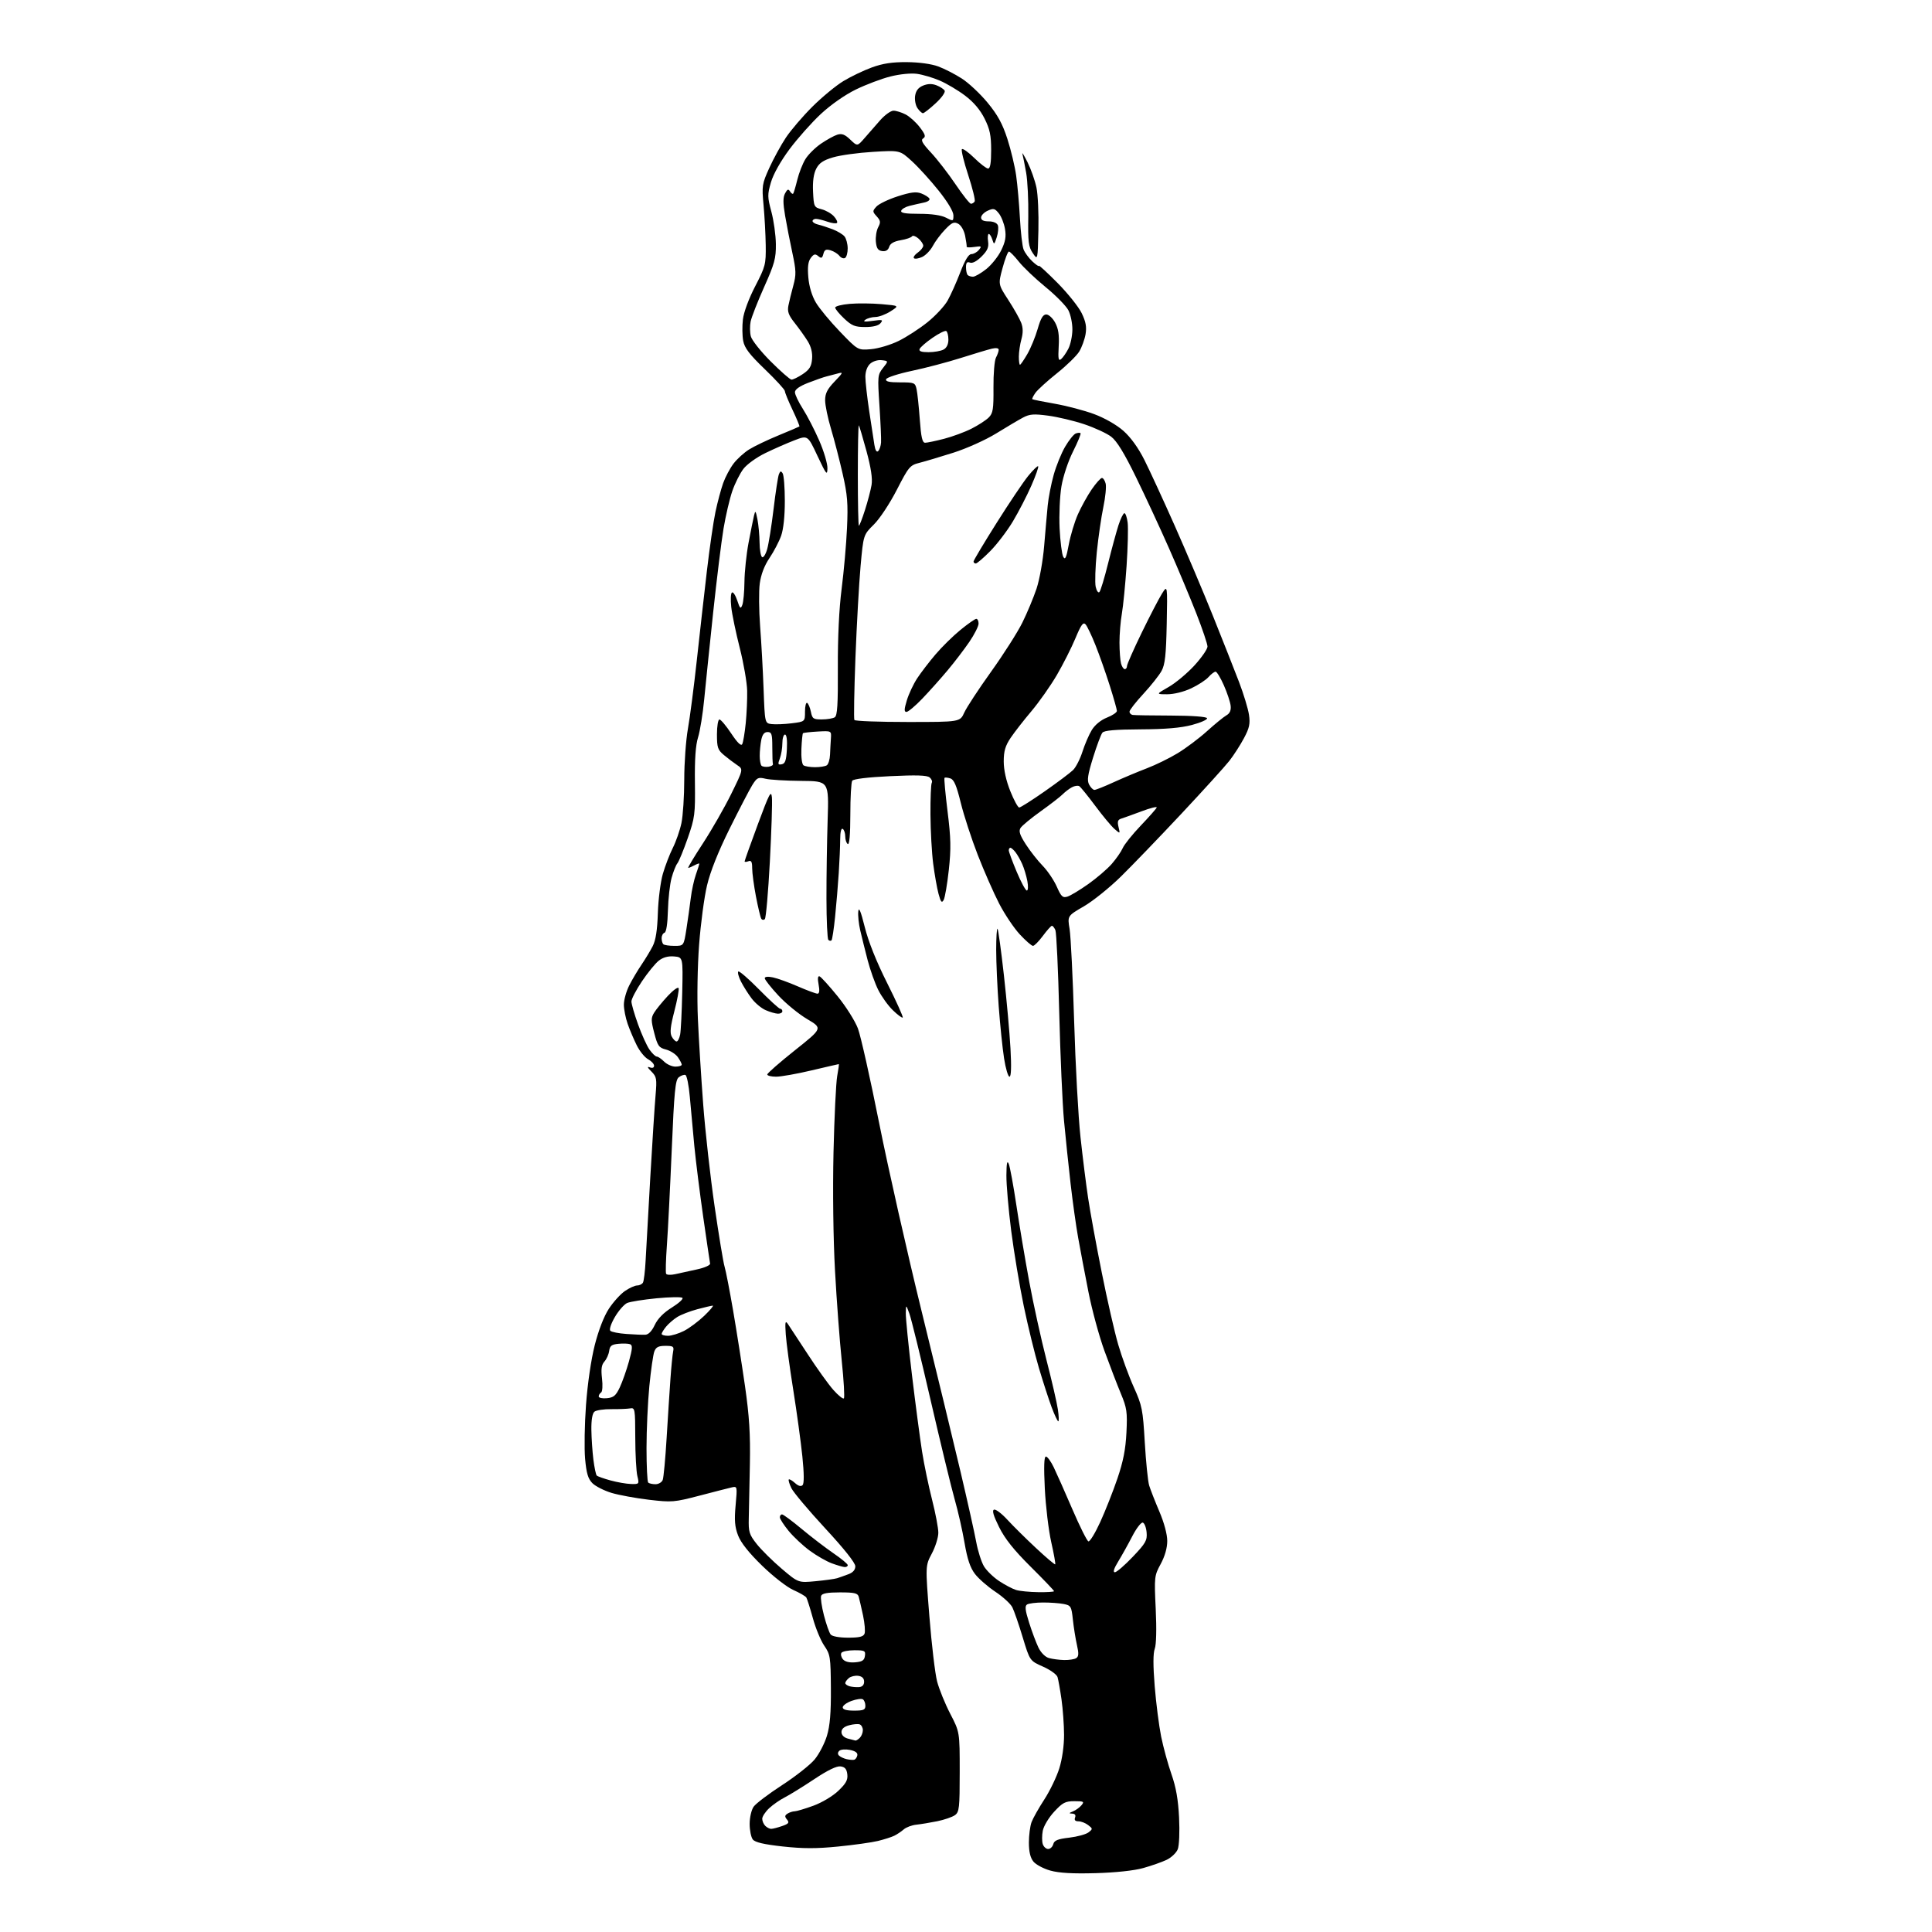 <?xml version="1.0" encoding="UTF-8" standalone="no"?>
<svg 
  version="1.1" 
  xmlns="http://www.w3.org/2000/svg" 
  xmlns:xlink="http://www.w3.org/1999/xlink" 
  xmlns:svg="http://www.w3.org/2000/svg"
  xmlns:rdf="http://www.w3.org/1999/02/22-rdf-syntax-ns#"
  xmlns:cc="http://creativecommons.org/ns#"
  xmlns:dc="http://purl.org/dc/elements/1.1/"
  viewBox="0 0 768 768"
  width="768"
  height="768"
>
<style>svg {background-color: white; }</style>"
<path stroke="none" fill="black" fill-rule="evenodd" d="M435.50,744.61C426.46,744.87 420.99,744.55 417.54,743.59C414.81,742.83 411.78,741.21 410.79,739.99C409.57,738.48 409.00,736.08 409.00,732.45C409.00,729.53 409.48,725.86 410.06,724.32C410.64,722.77 412.93,718.70 415.15,715.29C417.37,711.87 420.04,706.32 421.09,702.95C422.24,699.28 422.99,693.95 422.98,689.66C422.97,685.72 422.51,679.35 421.96,675.50C421.41,671.65 420.70,667.67 420.38,666.65C420.06,665.63 417.46,663.76 414.59,662.50C409.37,660.19 409.37,660.19 406.54,650.85C404.99,645.71 403.13,640.35 402.43,638.94C401.72,637.53 398.68,634.74 395.66,632.74C392.64,630.73 389.00,627.55 387.56,625.66C385.66,623.17 384.53,619.80 383.43,613.37C382.60,608.49 380.83,600.67 379.49,596.00C378.16,591.33 373.87,573.64 369.96,556.70C366.06,539.76 362.25,524.23 361.50,522.20C360.14,518.50 360.14,518.50 360.07,522.02C360.03,523.95 361.13,534.97 362.51,546.52C363.90,558.06 365.71,571.77 366.53,577.00C367.36,582.23 369.16,590.86 370.52,596.18C371.88,601.51 373.00,607.41 373.00,609.29C373.00,611.16 371.84,614.88 370.42,617.55C367.84,622.40 367.84,622.40 369.45,642.59C370.33,653.69 371.71,665.30 372.51,668.39C373.32,671.47 375.67,677.26 377.74,681.25C381.50,688.50 381.50,688.50 381.50,704.33C381.50,718.68 381.32,720.29 379.62,721.54C378.58,722.29 375.43,723.38 372.62,723.96C369.80,724.53 366.04,725.15 364.26,725.34C362.48,725.52 360.23,726.36 359.26,727.21C358.29,728.05 356.60,729.19 355.50,729.73C354.40,730.27 351.48,731.20 349.00,731.81C346.52,732.41 339.39,733.41 333.13,734.03C324.56,734.89 319.16,734.88 311.13,734.00C303.62,733.17 300.13,732.35 299.25,731.22C298.56,730.34 298.00,727.55 298.00,725.03C298.00,722.47 298.70,719.45 299.58,718.19C300.45,716.95 305.53,713.10 310.87,709.63C316.21,706.17 322.04,701.57 323.83,699.42C325.61,697.26 327.81,693.02 328.72,690.00C329.93,685.98 330.35,680.91 330.29,671.20C330.20,658.66 330.05,657.68 327.66,654.20C326.26,652.16 324.22,647.24 323.13,643.26C322.03,639.28 320.86,635.58 320.53,635.04C320.19,634.50 317.86,633.15 315.35,632.04C312.80,630.91 307.33,626.65 302.92,622.36C297.68,617.26 294.50,613.25 293.39,610.35C292.09,606.94 291.87,604.34 292.42,598.37C293.10,590.78 293.10,590.75 290.80,591.28C289.54,591.57 283.77,593.05 278.00,594.56C268.00,597.17 267.04,597.24 258.00,596.18C252.78,595.56 246.08,594.34 243.13,593.46C240.18,592.57 236.75,590.84 235.51,589.61C233.76,587.85 233.12,585.72 232.59,579.93C232.22,575.84 232.38,566.17 232.95,558.43C233.56,550.08 234.97,540.44 236.42,534.72C237.93,528.77 240.07,523.24 242.04,520.24C243.78,517.58 246.65,514.41 248.42,513.20C250.18,511.99 252.36,511.00 253.25,511.00C254.15,511.00 255.19,510.50 255.57,509.89C255.94,509.28 256.43,505.34 256.64,501.14C256.85,496.94 257.69,482.02 258.50,468.00C259.31,453.98 260.25,439.29 260.60,435.36C261.16,428.82 261.02,428.02 258.93,425.93C257.34,424.34 257.16,423.85 258.33,424.30C259.36,424.69 260.00,424.44 260.00,423.64C260.00,422.92 258.93,421.77 257.63,421.07C256.32,420.37 254.30,417.90 253.14,415.57C251.98,413.25 250.35,409.42 249.52,407.05C248.68,404.68 248.00,401.21 248.00,399.33C248.00,397.46 248.96,394.03 250.14,391.71C251.31,389.39 253.50,385.70 255.00,383.50C256.49,381.30 258.50,377.98 259.46,376.11C260.67,373.75 261.29,369.75 261.51,362.91C261.68,357.52 262.58,350.51 263.50,347.35C264.42,344.18 266.21,339.54 267.46,337.04C268.72,334.54 270.26,330.12 270.88,327.20C271.49,324.29 272.00,316.49 272.00,309.88C272.00,303.27 272.66,294.18 273.46,289.68C274.26,285.18 275.85,272.95 276.99,262.50C278.13,252.05 279.93,236.06 281.00,226.97C282.06,217.88 283.60,207.31 284.41,203.47C285.22,199.64 286.60,194.51 287.46,192.07C288.33,189.63 290.19,186.13 291.60,184.28C293.01,182.43 295.81,179.89 297.83,178.64C299.85,177.38 305.10,174.87 309.50,173.06C313.90,171.25 317.62,169.66 317.77,169.53C317.93,169.39 316.69,166.41 315.03,162.89C313.36,159.38 312.00,156.04 312.00,155.47C312.00,154.91 308.43,151.01 304.06,146.80C297.89,140.87 295.97,138.34 295.43,135.49C295.05,133.47 295.00,129.63 295.32,126.95C295.66,124.09 297.67,118.68 300.20,113.80C304.27,105.94 304.49,105.08 304.39,97.50C304.32,93.10 303.93,85.89 303.52,81.48C302.81,73.89 302.93,73.11 305.80,66.78C307.47,63.10 310.44,57.67 312.39,54.73C314.35,51.78 319.09,46.24 322.91,42.43C326.74,38.62 332.29,34.03 335.25,32.24C338.21,30.44 343.31,28.00 346.57,26.81C350.89,25.23 354.67,24.65 360.50,24.70C365.33,24.73 370.26,25.41 372.96,26.41C375.41,27.31 379.63,29.48 382.34,31.22C385.05,32.96 389.66,37.28 392.57,40.81C396.58,45.67 398.50,49.18 400.44,55.18C401.85,59.55 403.43,66.14 403.94,69.81C404.46,73.49 405.13,81.07 405.43,86.65C405.73,92.23 406.38,97.85 406.88,99.15C407.38,100.44 408.96,102.59 410.39,103.92C411.83,105.26 413.00,106.05 413.00,105.69C413.00,105.32 416.33,108.39 420.41,112.50C424.48,116.62 428.79,122.01 429.99,124.49C431.63,127.87 432.01,129.95 431.53,132.83C431.17,134.94 430.04,138.04 429.02,139.73C428.00,141.41 424.00,145.31 420.14,148.39C416.28,151.47 412.43,154.98 411.58,156.18C410.74,157.39 410.18,158.52 410.35,158.68C410.52,158.85 414.52,159.66 419.24,160.48C423.97,161.31 431.02,163.16 434.90,164.60C439.09,166.15 443.83,168.86 446.54,171.24C449.49,173.85 452.47,177.97 454.94,182.88C457.04,187.07 462.46,198.82 466.98,209.00C471.50,219.18 478.37,235.38 482.23,245.00C486.09,254.62 490.73,266.38 492.55,271.13C494.36,275.87 496.13,281.72 496.49,284.13C497.02,287.72 496.66,289.38 494.48,293.46C493.02,296.20 490.41,300.25 488.68,302.46C486.94,304.68 478.36,314.15 469.60,323.50C460.84,332.85 450.01,344.10 445.52,348.50C441.03,352.90 434.43,358.21 430.84,360.29C424.31,364.08 424.31,364.08 425.18,369.29C425.65,372.16 426.47,388.68 426.99,406.00C427.50,423.32 428.64,444.02 429.51,452.00C430.37,459.98 431.74,470.90 432.55,476.27C433.35,481.65 435.78,494.92 437.95,505.77C440.11,516.62 443.06,529.55 444.51,534.50C445.95,539.45 448.73,547.06 450.69,551.40C454.01,558.76 454.31,560.28 455.07,573.40C455.53,581.16 456.31,588.85 456.81,590.50C457.32,592.15 459.14,596.81 460.86,600.85C462.77,605.32 464.00,609.92 464.00,612.55C464.00,615.33 463.06,618.62 461.40,621.70C458.86,626.38 458.81,626.82 459.42,639.63C459.80,647.63 459.64,653.80 459.03,655.42C458.36,657.19 458.35,662.12 459.01,670.28C459.55,677.00 460.71,686.01 461.57,690.30C462.44,694.58 464.29,701.33 465.68,705.30C467.48,710.43 468.35,715.37 468.70,722.50C468.98,728.17 468.75,733.62 468.18,735.10C467.62,736.52 465.63,738.42 463.74,739.32C461.86,740.21 457.66,741.69 454.41,742.59C450.80,743.60 443.44,744.39 435.50,744.61zM416.66,735.00C417.50,735.00 418.41,734.14 418.69,733.09C419.08,731.59 420.45,731.03 425.03,730.50C428.24,730.12 431.68,729.18 432.68,728.41C434.43,727.05 434.43,726.94 432.56,725.50C431.49,724.67 429.76,724.00 428.70,724.00C427.41,724.00 426.97,723.51 427.36,722.50C427.73,721.54 427.32,720.98 426.22,720.94C424.82,720.89 424.88,720.72 426.53,720.05C427.65,719.59 429.17,718.50 429.91,717.61C431.10,716.17 430.80,716.00 427.08,716.00C423.47,716.00 422.40,716.56 419.03,720.21C416.87,722.55 414.87,725.91 414.52,727.75C414.17,729.59 414.17,731.97 414.51,733.04C414.86,734.12 415.82,735.00 416.66,735.00zM306.55,727.00C307.18,727.00 309.13,726.50 310.88,725.89C313.52,724.97 313.86,724.53 312.85,723.31C311.88,722.15 311.92,721.66 313.06,720.94C313.85,720.44 315.13,720.02 315.90,720.02C316.67,720.01 320.00,719.01 323.31,717.81C326.73,716.56 331.01,714.01 333.23,711.89C336.30,708.97 337.08,707.55 336.82,705.33C336.58,703.24 335.89,702.41 334.15,702.17C332.59,701.95 329.03,703.68 323.62,707.28C319.12,710.27 313.87,713.51 311.97,714.48C310.06,715.44 307.26,717.39 305.75,718.80C304.24,720.22 303.00,722.10 303.00,722.99C303.00,723.87 303.54,725.14 304.20,725.80C304.86,726.46 305.92,727.00 306.55,727.00zM339.50,699.54C340.05,699.43 340.63,698.64 340.80,697.80C341.00,696.77 340.03,696.06 337.86,695.62C336.08,695.27 334.17,695.43 333.61,695.99C332.97,696.63 332.95,697.33 333.55,697.90C334.07,698.40 335.40,699.02 336.50,699.28C337.60,699.54 338.95,699.66 339.50,699.54zM340.05,691.90C340.35,691.96 341.14,691.46 341.80,690.80C342.46,690.14 343.00,688.78 343.00,687.77C343.00,686.76 342.44,685.73 341.75,685.47C341.06,685.22 339.15,685.38 337.50,685.83C335.52,686.37 334.50,687.28 334.50,688.53C334.50,689.68 335.46,690.68 337.00,691.11C338.38,691.49 339.75,691.85 340.05,691.90zM339.50,680.00C343.29,680.00 344.00,679.69 344.00,678.06C344.00,676.99 343.55,675.84 342.99,675.50C342.44,675.15 340.42,675.44 338.49,676.14C336.57,676.83 335.00,677.99 335.00,678.70C335.00,679.57 336.48,680.00 339.50,680.00zM341.50,670.65C342.78,670.55 343.50,669.78 343.50,668.50C343.50,667.17 342.72,666.39 341.19,666.17C339.93,665.99 338.24,666.39 337.44,667.05C336.65,667.71 336.00,668.61 336.00,669.05C336.00,669.49 336.79,670.07 337.75,670.33C338.71,670.59 340.40,670.73 341.50,670.65zM339.91,660.80C342.76,660.56 343.57,660.04 343.82,658.25C344.11,656.20 343.73,656.00 339.63,656.00C337.15,656.00 334.83,656.47 334.47,657.04C334.12,657.62 334.39,658.77 335.08,659.59C335.87,660.55 337.63,660.99 339.91,660.80zM423.00,659.89C424.93,659.93 427.09,659.60 427.80,659.14C428.81,658.50 428.88,657.31 428.10,653.91C427.55,651.48 426.82,646.96 426.49,643.86C425.92,638.55 425.71,638.19 422.82,637.61C421.13,637.28 417.44,637.01 414.62,637.02C411.81,637.02 408.95,637.38 408.27,637.81C407.33,638.41 407.52,640.08 409.09,645.04C410.21,648.59 411.89,653.06 412.81,654.96C413.81,657.01 415.52,658.71 417.00,659.11C418.38,659.49 421.07,659.84 423.00,659.89zM337.15,651.00C341.63,651.00 343.21,650.61 343.67,649.41C344.01,648.54 343.73,645.28 343.07,642.16C342.40,639.05 341.63,635.71 341.36,634.75C340.95,633.30 339.68,633.00 333.90,633.00C328.91,633.00 326.79,633.39 326.41,634.38C326.12,635.13 326.62,638.62 327.53,642.13C328.44,645.63 329.64,649.06 330.21,649.75C330.83,650.49 333.64,651.00 337.15,651.00zM412.75,632.91C416.19,632.96 419.00,632.78 419.00,632.52C419.00,632.25 414.81,627.86 409.68,622.77C402.99,616.12 399.45,611.67 397.14,607.01C394.88,602.46 394.29,600.40 395.16,600.11C395.85,599.88 398.23,601.69 400.45,604.12C402.68,606.55 407.79,611.61 411.82,615.37C415.84,619.13 419.28,622.04 419.47,621.85C419.65,621.66 418.94,617.67 417.88,613.00C416.83,608.33 415.68,598.76 415.33,591.75C414.90,583.03 415.03,579.00 415.76,579.00C416.34,579.00 417.75,580.91 418.87,583.25C420.00,585.59 423.34,593.10 426.28,599.94C429.22,606.78 432.09,612.53 432.66,612.72C433.23,612.91 435.35,609.44 437.37,605.02C439.39,600.60 442.46,592.82 444.19,587.74C446.51,580.94 447.45,576.11 447.78,569.43C448.18,561.28 447.95,559.70 445.54,553.93C444.07,550.39 441.14,542.77 439.04,537.00C436.94,531.23 434.06,520.65 432.66,513.50C431.25,506.35 429.41,496.68 428.58,492.00C427.74,487.32 426.39,477.65 425.57,470.50C424.75,463.35 423.58,452.10 422.96,445.50C422.34,438.90 421.49,419.55 421.06,402.50C420.64,385.45 419.95,370.71 419.54,369.75C419.12,368.79 418.50,368.01 418.14,368.02C417.79,368.04 416.18,369.84 414.56,372.02C412.94,374.21 411.17,376.00 410.63,376.00C410.08,376.00 407.74,373.96 405.41,371.46C403.08,368.96 399.38,363.45 397.19,359.21C395.00,354.97 391.17,346.26 388.68,339.86C386.19,333.46 383.15,324.13 381.92,319.13C380.23,312.22 379.23,309.89 377.77,309.43C376.71,309.09 375.67,308.99 375.46,309.21C375.24,309.43 375.79,315.43 376.67,322.55C378.00,333.22 378.09,337.31 377.17,345.80C376.55,351.46 375.63,356.84 375.12,357.75C374.37,359.09 373.97,358.61 373.08,355.31C372.47,353.05 371.52,347.66 370.96,343.35C370.40,339.03 369.91,330.24 369.87,323.81C369.83,317.39 370.07,311.70 370.39,311.18C370.71,310.65 370.33,309.69 369.55,309.04C368.50,308.17 364.27,308.04 353.81,308.54C344.93,308.96 339.22,309.66 338.77,310.36C338.36,310.99 338.02,317.04 338.02,323.81C338.01,331.76 337.65,335.90 337.00,335.50C336.45,335.16 336.00,333.81 336.00,332.50C336.00,331.19 335.55,329.84 335.00,329.50C334.39,329.12 333.99,330.74 333.99,333.69C333.98,336.34 333.72,342.32 333.42,347.00C333.12,351.68 332.47,359.50 331.97,364.38C331.48,369.27 330.83,373.50 330.54,373.80C330.24,374.09 329.67,374.01 329.28,373.61C328.88,373.21 328.54,365.83 328.53,357.19C328.51,348.56 328.73,334.52 329.00,326.00C329.50,310.50 329.50,310.50 318.50,310.42C312.45,310.37 306.06,309.99 304.30,309.56C301.39,308.86 300.91,309.09 299.01,312.14C297.87,313.99 293.81,321.80 289.99,329.50C285.48,338.61 282.35,346.46 281.05,351.98C279.94,356.64 278.53,367.21 277.91,375.48C277.26,384.00 277.05,396.78 277.42,405.00C277.77,412.98 278.72,428.27 279.53,439.00C280.34,449.73 282.38,467.95 284.06,479.50C285.74,491.05 287.52,501.85 288.03,503.50C288.53,505.15 290.06,513.02 291.43,521.00C292.80,528.98 294.92,542.48 296.15,551.00C297.86,562.95 298.31,570.05 298.09,582.00C297.93,590.52 297.73,600.22 297.65,603.54C297.51,609.00 297.82,609.99 300.85,613.82C302.70,616.15 307.17,620.56 310.78,623.63C317.35,629.20 317.35,629.20 324.22,628.55C328.00,628.19 331.86,627.66 332.80,627.36C333.73,627.06 335.74,626.35 337.25,625.78C339.08,625.10 340.00,624.04 340.00,622.61C340.00,621.26 335.58,615.69 328.02,607.53C321.44,600.41 315.39,593.23 314.59,591.57C313.78,589.90 313.32,588.35 313.56,588.11C313.79,587.87 314.90,588.51 316.02,589.52C317.35,590.72 318.39,591.01 319.03,590.37C319.68,589.72 319.65,585.80 318.95,578.94C318.36,573.20 316.73,561.30 315.33,552.50C313.92,543.70 312.59,533.80 312.36,530.50C312.02,525.42 312.15,524.78 313.23,526.35C313.93,527.37 317.47,532.77 321.11,538.35C324.74,543.93 329.31,550.30 331.26,552.50C333.21,554.70 335.09,556.22 335.45,555.87C335.81,555.52 335.42,548.77 334.60,540.87C333.78,532.97 332.57,516.90 331.93,505.16C331.23,492.55 330.99,473.31 331.33,458.16C331.66,444.05 332.32,430.36 332.80,427.75C333.29,425.14 333.57,423.00 333.43,423.00C333.29,423.00 328.42,424.13 322.60,425.50C316.78,426.88 310.44,428.00 308.51,428.00C306.58,428.00 305.00,427.61 305.00,427.12C305.00,426.64 309.95,422.31 316.01,417.49C327.01,408.74 327.01,408.74 320.89,405.12C317.52,403.13 312.34,398.89 309.38,395.69C306.42,392.50 304.00,389.43 304.00,388.86C304.00,388.24 305.26,388.11 307.25,388.53C309.04,388.90 313.50,390.51 317.17,392.11C320.83,393.70 324.34,395.00 324.96,395.00C325.72,395.00 325.87,393.80 325.41,391.37C324.96,388.98 325.09,387.87 325.79,388.12C326.37,388.33 329.59,391.87 332.94,396.00C336.30,400.12 339.94,405.90 341.04,408.85C342.15,411.79 345.96,428.78 349.51,446.60C353.07,464.41 360.65,498.00 366.36,521.25C372.08,544.49 379.03,573.17 381.82,585.00C384.60,596.83 387.42,609.42 388.07,613.00C388.73,616.58 390.11,620.90 391.13,622.62C392.16,624.33 394.88,626.98 397.18,628.50C399.48,630.02 402.52,631.62 403.93,632.05C405.35,632.48 409.31,632.87 412.75,632.91zM443.17,625.00C443.87,625.00 447.07,622.24 450.28,618.87C455.43,613.46 456.07,612.33 455.80,609.20C455.64,607.25 454.96,605.48 454.30,605.26C453.64,605.04 451.75,607.48 450.10,610.68C448.45,613.88 445.92,618.41 444.49,620.75C442.80,623.51 442.33,625.00 443.17,625.00zM335.75,622.93C335.06,622.89 332.77,622.23 330.67,621.45C328.56,620.68 324.62,618.42 321.91,616.43C319.20,614.45 315.41,610.90 313.49,608.56C311.57,606.21 310.00,603.78 310.00,603.15C310.00,602.52 310.39,602.00 310.88,602.00C311.36,602.00 314.86,604.59 318.65,607.75C322.44,610.91 328.12,615.26 331.27,617.42C334.42,619.57 337.00,621.71 337.00,622.17C337.00,622.62 336.44,622.97 335.75,622.93zM250.83,589.91C254.09,590.00 254.14,589.94 253.36,586.75C252.92,584.96 252.54,578.10 252.53,571.50C252.50,560.05 252.41,559.52 250.50,559.86C249.40,560.05 246.04,560.19 243.04,560.16C240.04,560.12 237.00,560.58 236.29,561.17C235.47,561.85 235.03,564.49 235.08,568.37C235.13,571.74 235.49,577.07 235.88,580.22C236.28,583.36 236.88,586.21 237.21,586.55C237.55,586.89 240.01,587.76 242.67,588.49C245.32,589.22 249.00,589.86 250.83,589.91zM260.56,590.00C261.78,590.00 263.08,589.24 263.44,588.30C263.80,587.37 264.50,579.83 265.00,571.55C265.50,563.27 266.18,552.67 266.52,548.00C266.85,543.33 267.33,538.49 267.58,537.25C267.99,535.25 267.64,535.00 264.49,535.00C261.74,535.00 260.76,535.50 260.10,537.25C259.63,538.49 258.74,544.70 258.12,551.05C257.51,557.41 257.00,568.47 257.00,575.64C257.00,582.80 257.30,588.97 257.67,589.33C258.03,589.70 259.34,590.00 260.56,590.00zM420.69,565.00C420.39,565.00 419.21,562.50 418.06,559.44C416.92,556.38 414.63,549.34 412.98,543.78C411.33,538.23 408.62,527.15 406.96,519.17C405.30,511.18 403.06,497.74 401.97,489.29C400.89,480.84 400.03,470.90 400.06,467.21C400.11,462.27 400.36,461.08 401.01,462.70C401.50,463.91 402.86,471.34 404.04,479.20C405.22,487.07 407.51,500.70 409.14,509.50C410.77,518.30 413.84,532.25 415.96,540.50C418.09,548.75 420.14,557.64 420.52,560.25C420.91,562.86 420.98,565.00 420.69,565.00zM241.25,555.81C243.93,555.55 244.82,554.80 246.38,551.50C247.41,549.30 249.05,544.65 250.02,541.18C251.41,536.14 251.51,534.75 250.48,534.35C249.77,534.08 247.69,534.00 245.85,534.18C243.14,534.44 242.43,534.98 242.16,537.00C241.97,538.38 241.12,540.28 240.27,541.23C239.11,542.53 238.87,544.22 239.31,547.96C239.64,550.73 239.48,553.21 238.95,553.53C238.43,553.85 238.00,554.57 238.00,555.12C238.00,555.67 239.46,555.99 241.25,555.81zM256.50,530.58C257.79,530.53 259.12,529.15 260.28,526.68C261.46,524.18 263.80,521.80 267.07,519.77C269.82,518.06 271.71,516.33 271.28,515.92C270.85,515.51 266.23,515.59 261.00,516.09C255.78,516.60 250.52,517.44 249.32,517.95C248.13,518.47 245.93,520.97 244.44,523.51C242.88,526.18 242.11,528.50 242.62,529.01C243.10,529.49 245.97,530.06 249.00,530.27C252.03,530.49 255.40,530.63 256.50,530.58zM265.54,531.00C266.94,531.00 269.80,530.12 271.91,529.05C274.02,527.97 277.64,525.27 279.95,523.05C282.27,520.82 283.79,519.01 283.33,519.01C282.87,519.02 280.11,519.66 277.19,520.44C274.27,521.22 270.67,522.62 269.19,523.55C267.71,524.49 265.72,526.21 264.77,527.38C263.82,528.54 263.03,529.84 263.02,530.25C263.01,530.66 264.14,531.00 265.54,531.00zM268.37,506.51C270.09,506.12 273.98,505.28 277.00,504.62C280.12,503.95 282.40,502.93 282.27,502.28C282.14,501.64 280.92,493.33 279.55,483.81C278.19,474.29 276.59,461.55 276.00,455.50C275.42,449.45 274.62,440.71 274.22,436.08C273.82,431.45 273.03,427.51 272.46,427.32C271.89,427.13 270.69,427.54 269.81,428.24C268.45,429.30 268.01,433.82 267.03,457.00C266.39,472.12 265.52,489.23 265.10,495.00C264.68,500.77 264.54,505.88 264.79,506.35C265.04,506.82 266.65,506.89 268.37,506.51zM401.29,428.00C400.73,428.00 399.76,424.74 399.14,420.75C398.51,416.76 397.55,407.43 397.00,400.00C396.45,392.57 396.00,382.49 396.00,377.58C396.00,372.68 396.24,368.91 396.53,369.20C396.82,369.49 397.96,377.78 399.06,387.61C400.16,397.45 401.34,410.56 401.68,416.75C402.09,424.11 401.95,428.00 401.29,428.00zM268.50,424.00C269.88,424.00 271.00,423.65 271.00,423.22C271.00,422.79 270.30,421.45 269.46,420.24C268.61,419.03 266.48,417.66 264.74,417.21C261.91,416.48 261.41,415.77 260.08,410.66C258.77,405.62 258.76,404.63 260.04,402.54C260.84,401.23 263.28,398.25 265.44,395.92C267.61,393.58 269.56,392.18 269.77,392.81C269.98,393.43 269.21,397.57 268.06,402.01C266.50,408.03 266.23,410.57 267.02,412.04C267.60,413.12 268.47,414.00 268.96,414.00C269.44,414.00 270.08,412.76 270.37,411.25C270.66,409.74 271.03,402.20 271.20,394.50C271.50,380.50 271.50,380.50 267.95,380.20C265.57,380.00 263.56,380.56 261.88,381.88C260.49,382.97 257.48,386.66 255.18,390.09C252.88,393.51 251.00,397.12 251.00,398.10C251.00,399.08 252.18,403.17 253.63,407.19C255.07,411.21 257.12,415.74 258.19,417.25C259.26,418.76 260.56,420.00 261.07,420.00C261.58,420.00 262.90,420.90 264.00,422.00C265.10,423.10 267.12,424.00 268.50,424.00zM358.85,404.49C358.59,404.74 356.83,403.43 354.93,401.59C353.02,399.74 350.41,396.10 349.11,393.50C347.81,390.91 345.92,385.57 344.89,381.64C343.87,377.71 342.55,372.39 341.95,369.80C341.35,367.22 341.00,363.84 341.18,362.30C341.40,360.35 342.18,362.22 343.75,368.50C345.19,374.28 348.37,382.24 352.65,390.76C356.31,398.06 359.10,404.23 358.85,404.49zM309.25,402.96C308.29,402.94 306.10,402.31 304.38,401.56C302.66,400.82 300.13,398.70 298.75,396.85C297.37,395.01 295.47,392.00 294.54,390.16C293.61,388.32 293.13,386.53 293.48,386.19C293.82,385.84 297.52,389.04 301.70,393.28C305.88,397.53 309.68,401.00 310.15,401.00C310.62,401.00 311.00,401.45 311.00,402.00C311.00,402.55 310.21,402.98 309.25,402.96zM268.08,376.00C271.82,376.00 271.82,376.00 272.87,369.25C273.45,365.54 274.22,360.03 274.59,357.02C274.95,354.01 275.87,349.79 276.63,347.64C277.38,345.50 278.00,343.56 278.00,343.34C278.00,343.11 277.13,343.40 276.07,343.96C275.00,344.53 273.89,345.00 273.59,345.00C273.29,345.00 275.91,340.61 279.42,335.25C282.92,329.89 287.98,321.06 290.65,315.64C295.50,305.78 295.50,305.78 293.04,304.14C291.69,303.24 289.33,301.45 287.79,300.16C285.31,298.09 285.00,297.16 285.00,291.91C285.00,288.66 285.45,286.00 285.99,286.00C286.53,286.00 288.64,288.50 290.67,291.56C293.13,295.26 294.59,296.68 295.04,295.81C295.42,295.09 296.05,291.35 296.44,287.50C296.82,283.65 297.08,277.84 297.01,274.59C296.94,271.34 295.62,263.69 294.07,257.59C292.52,251.49 290.99,244.15 290.68,241.28C290.36,238.41 290.49,235.81 290.97,235.52C291.45,235.22 292.39,236.67 293.07,238.72C294.14,241.96 294.42,242.20 295.08,240.48C295.51,239.39 295.89,235.25 295.93,231.27C295.97,227.29 296.70,220.32 297.56,215.77C298.42,211.22 299.39,206.38 299.72,205.00C300.25,202.77 300.40,202.93 301.10,206.50C301.53,208.70 301.91,212.84 301.94,215.69C301.97,218.55 302.43,221.15 302.95,221.47C303.47,221.79 304.38,220.35 304.97,218.28C305.56,216.20 306.70,209.06 307.50,202.40C308.29,195.75 309.25,189.52 309.61,188.57C310.14,187.19 310.45,187.11 311.12,188.17C311.59,188.90 311.98,193.83 311.98,199.12C311.99,205.12 311.44,210.34 310.52,212.96C309.70,215.27 307.62,219.25 305.90,221.80C303.85,224.83 302.51,228.35 302.02,231.93C301.61,234.94 301.68,242.60 302.16,248.95C302.65,255.30 303.27,266.57 303.54,274.00C304.04,287.50 304.04,287.50 306.74,287.84C308.23,288.02 311.82,287.88 314.72,287.52C320.00,286.86 320.00,286.86 320.00,282.87C320.00,280.68 320.39,279.12 320.87,279.42C321.35,279.72 322.01,281.32 322.35,282.98C322.89,285.70 323.32,286.00 326.73,285.98C328.80,285.98 331.10,285.59 331.83,285.13C332.86,284.47 333.13,280.09 333.06,265.39C333.00,253.41 333.55,241.93 334.57,234.00C335.45,227.12 336.41,216.28 336.70,209.91C337.15,200.16 336.88,196.73 334.98,188.41C333.75,182.96 331.67,174.93 330.37,170.57C329.06,166.21 328.00,161.06 328.00,159.12C328.00,156.40 328.86,154.69 331.75,151.68C335.19,148.09 335.30,147.83 333.00,148.47C331.62,148.85 329.60,149.38 328.50,149.65C327.40,149.92 324.14,151.06 321.25,152.18C317.80,153.53 316.00,154.81 316.00,155.92C316.00,156.85 317.42,159.83 319.16,162.55C320.90,165.27 323.83,170.94 325.66,175.15C327.50,179.36 328.97,184.31 328.92,186.15C328.86,189.16 328.46,188.67 324.97,181.25C321.10,172.99 321.10,172.99 315.80,175.03C312.88,176.15 307.69,178.43 304.25,180.10C300.77,181.78 296.90,184.57 295.50,186.41C294.13,188.21 292.14,192.19 291.09,195.24C290.04,198.29 288.47,205.00 287.61,210.15C286.75,215.29 284.90,230.30 283.49,243.50C282.09,256.70 280.49,272.23 279.93,278.00C279.38,283.77 278.28,290.56 277.50,293.08C276.51,296.24 276.12,301.83 276.24,311.08C276.39,323.67 276.22,325.04 273.38,333.19C271.71,337.97 269.86,342.47 269.27,343.19C268.68,343.91 267.64,346.52 266.96,349.00C266.28,351.48 265.63,357.30 265.51,361.95C265.37,367.23 264.86,370.55 264.15,370.78C263.52,370.99 263.00,371.95 263.00,372.92C263.00,373.88 263.30,374.97 263.67,375.33C264.03,375.70 266.02,376.00 268.08,376.00zM304.04,365.34C303.59,365.80 302.95,365.73 302.61,365.19C302.28,364.64 301.33,360.67 300.50,356.35C299.68,352.03 299.00,346.99 299.00,345.14C299.00,342.57 298.65,341.92 297.50,342.36C296.68,342.68 296.00,342.70 296.00,342.41C296.00,342.11 298.36,335.49 301.25,327.69C305.81,315.37 306.55,313.96 306.85,317.00C307.04,318.93 306.67,330.40 306.03,342.50C305.39,354.60 304.49,364.88 304.04,365.34zM424.32,356.42C425.52,356.05 429.24,353.81 432.59,351.44C435.94,349.07 440.14,345.47 441.92,343.44C443.70,341.41 445.67,338.57 446.30,337.13C446.93,335.68 450.16,331.66 453.47,328.19C456.79,324.71 459.64,321.48 459.81,321.00C459.98,320.52 457.28,321.19 453.81,322.50C450.34,323.80 446.70,325.11 445.73,325.41C444.35,325.83 444.10,326.58 444.63,328.73C445.30,331.50 445.30,331.50 443.00,329.50C441.74,328.40 438.30,324.27 435.36,320.31C432.42,316.36 429.57,312.85 429.03,312.52C428.49,312.18 427.17,312.38 426.10,312.95C425.03,313.52 423.38,314.78 422.43,315.74C421.48,316.71 417.55,319.75 413.70,322.50C409.85,325.25 406.24,328.24 405.67,329.14C404.89,330.40 405.38,331.92 407.78,335.64C409.50,338.31 412.51,342.14 414.46,344.14C416.42,346.14 418.94,349.88 420.08,352.44C421.84,356.43 422.44,357.00 424.32,356.42zM408.18,354.00C408.69,354.00 408.78,352.34 408.39,350.25C408.00,348.19 407.09,345.15 406.36,343.50C405.63,341.85 404.41,339.71 403.66,338.75C402.90,337.79 401.99,337.00 401.64,337.00C401.29,337.00 401.00,337.46 401.00,338.02C401.00,338.59 402.41,342.41 404.14,346.52C405.86,350.64 407.69,354.00 408.18,354.00zM405.15,321.00C405.67,321.00 410.24,318.10 415.30,314.56C420.36,311.02 425.42,307.22 426.55,306.12C427.67,305.03 429.36,301.74 430.29,298.81C431.22,295.89 432.90,291.99 434.03,290.15C435.29,288.11 437.64,286.20 440.04,285.25C442.22,284.40 443.99,283.20 443.99,282.60C443.98,281.99 442.70,277.45 441.13,272.50C439.56,267.55 437.03,260.35 435.49,256.50C433.96,252.65 432.18,248.92 431.53,248.20C430.58,247.18 429.75,248.32 427.51,253.70C425.96,257.44 422.62,264.03 420.10,268.36C417.57,272.68 413.02,279.13 410.00,282.71C406.98,286.28 403.26,291.05 401.75,293.30C399.61,296.49 399.00,298.58 399.00,302.69C399.00,306.06 399.95,310.34 401.61,314.49C403.04,318.07 404.64,321.00 405.15,321.00zM435.06,314.00C435.60,314.00 439.07,312.62 442.77,310.92C446.47,309.23 452.37,306.76 455.87,305.42C459.37,304.09 464.91,301.38 468.18,299.39C471.45,297.40 476.69,293.47 479.82,290.64C482.95,287.81 486.41,284.99 487.51,284.36C488.88,283.58 489.41,282.39 489.20,280.53C489.03,279.04 487.82,275.39 486.50,272.41C485.19,269.44 483.71,267.00 483.21,267.00C482.71,267.00 481.45,267.96 480.40,269.14C479.36,270.32 476.25,272.34 473.50,273.63C470.57,275.01 466.64,275.98 464.00,275.98C459.50,275.98 459.50,275.98 464.58,273.07C467.37,271.47 471.98,267.61 474.83,264.50C477.67,261.38 480.00,258.02 480.00,257.02C480.00,256.02 478.00,250.09 475.56,243.85C473.11,237.61 468.24,225.97 464.72,218.00C461.20,210.03 455.31,197.32 451.62,189.77C446.90,180.09 443.97,175.32 441.71,173.59C439.94,172.25 435.12,170.02 431.00,168.64C426.88,167.26 420.42,165.73 416.65,165.23C410.94,164.47 409.28,164.59 406.65,166.00C404.92,166.92 400.12,169.76 396.00,172.30C391.81,174.88 384.31,178.26 379.00,179.95C373.77,181.61 367.70,183.42 365.50,183.98C361.72,184.93 361.22,185.52 356.50,194.71C353.69,200.17 349.69,206.23 347.36,208.52C343.22,212.61 343.22,212.61 342.09,225.05C341.48,231.90 340.56,248.28 340.05,261.46C339.55,274.63 339.36,285.77 339.63,286.21C339.90,286.64 349.45,287.00 360.87,287.00C381.62,287.00 381.62,287.00 383.32,283.25C384.25,281.19 389.05,273.88 393.98,267.00C398.91,260.12 404.50,251.35 406.40,247.50C408.31,243.65 410.84,237.57 412.04,234.00C413.24,230.39 414.59,222.83 415.07,217.00C415.55,211.22 416.18,204.00 416.48,200.95C416.77,197.90 417.83,192.45 418.84,188.83C419.84,185.21 421.90,180.14 423.41,177.57C424.92,174.99 426.82,172.62 427.62,172.32C428.43,172.01 429.29,171.95 429.53,172.20C429.78,172.45 428.44,175.71 426.56,179.45C424.62,183.31 422.62,189.31 421.94,193.33C421.29,197.22 420.96,204.72 421.21,210.00C421.47,215.28 422.12,220.39 422.66,221.35C423.43,222.73 423.89,221.69 424.85,216.50C425.52,212.87 427.15,207.46 428.47,204.48C429.79,201.50 432.27,197.02 433.98,194.53C435.69,192.04 437.52,190.00 438.03,190.00C438.54,190.00 439.21,191.01 439.52,192.25C439.83,193.49 439.41,197.68 438.60,201.56C437.78,205.45 436.61,213.50 436.00,219.45C435.40,225.41 435.20,231.61 435.55,233.24C435.91,234.87 436.58,235.82 437.03,235.35C437.49,234.88 439.04,229.78 440.47,224.00C441.91,218.22 443.78,211.36 444.62,208.75C445.47,206.14 446.53,204.00 446.97,204.00C447.42,204.00 448.00,205.69 448.26,207.75C448.52,209.81 448.33,217.57 447.83,225.00C447.32,232.43 446.48,240.95 445.96,243.93C445.43,246.92 445.01,252.10 445.01,255.43C445.02,258.77 445.30,262.51 445.63,263.75C445.96,264.99 446.63,266.00 447.12,266.00C447.60,266.00 448.00,265.44 448.00,264.75C448.01,264.06 450.64,258.10 453.85,251.50C457.06,244.90 460.68,237.93 461.89,236.00C464.10,232.50 464.10,232.50 463.79,248.00C463.54,260.36 463.12,264.14 461.75,266.68C460.79,268.43 457.54,272.54 454.51,275.82C451.48,279.09 449.00,282.27 449.00,282.88C449.00,283.50 449.56,284.09 450.25,284.20C450.94,284.32 457.80,284.43 465.50,284.45C473.91,284.48 479.63,284.90 479.83,285.50C480.01,286.05 477.31,287.26 473.83,288.18C469.41,289.36 463.24,289.88 453.37,289.93C443.35,289.98 438.95,290.36 438.22,291.25C437.66,291.94 435.99,296.39 434.51,301.15C432.37,308.06 432.05,310.23 432.95,311.90C433.57,313.06 434.51,314.00 435.06,314.00zM305.46,304.79C306.58,304.63 307.39,304.16 307.25,303.75C307.11,303.34 307.00,300.30 307.00,297.00C307.00,291.80 306.75,291.00 305.12,291.00C303.82,291.00 303.06,291.96 302.62,294.12C302.28,295.84 302.00,298.69 302.00,300.46C302.00,302.22 302.32,303.99 302.71,304.38C303.10,304.77 304.34,304.95 305.46,304.79zM324.00,304.97C325.93,304.97 328.02,304.64 328.65,304.23C329.28,303.83 329.87,301.93 329.95,300.00C330.03,298.07 330.18,295.15 330.30,293.50C330.50,290.50 330.50,290.50 325.03,290.80C322.03,290.97 319.40,291.27 319.19,291.47C318.99,291.68 318.71,294.47 318.57,297.67C318.43,301.04 318.78,303.81 319.41,304.23C320.01,304.64 322.07,304.97 324.00,304.97zM310.75,303.81C312.13,303.55 312.56,302.27 312.80,297.74C312.98,294.21 312.70,292.00 312.05,292.00C311.47,292.00 311.00,293.55 311.00,295.43C311.00,297.32 310.55,300.06 310.00,301.51C309.13,303.78 309.24,304.10 310.75,303.81zM360.33,283.00C359.37,283.00 359.40,281.97 360.48,278.40C361.24,275.87 363.09,271.94 364.59,269.65C366.09,267.37 369.38,263.07 371.91,260.11C374.43,257.14 378.90,252.75 381.84,250.36C384.78,247.96 387.59,246.00 388.09,246.00C388.59,246.00 389.00,246.85 389.00,247.89C389.00,248.93 387.35,252.19 385.34,255.14C383.33,258.09 379.43,263.20 376.66,266.50C373.90,269.80 369.37,274.86 366.60,277.75C363.83,280.64 361.01,283.00 360.33,283.00zM387.88,224.00C387.40,224.00 387.00,223.64 387.00,223.21C387.00,222.77 391.10,215.91 396.11,207.96C401.12,200.01 406.79,191.56 408.72,189.20C410.65,186.83 412.43,185.10 412.69,185.35C412.94,185.61 411.72,189.09 409.96,193.09C408.21,197.08 404.91,203.46 402.64,207.26C400.36,211.06 396.31,216.38 393.63,219.08C390.96,221.79 388.37,224.00 387.88,224.00zM341.42,209.00C341.65,209.00 342.74,206.19 343.84,202.75C344.94,199.31 346.11,194.83 346.46,192.78C346.88,190.24 346.24,185.97 344.43,179.28C342.97,173.90 341.60,169.31 341.39,169.08C341.18,168.85 341.00,177.74 341.00,188.83C341.00,199.92 341.19,209.00 341.42,209.00zM349.10,179.30C349.63,178.77 350.14,177.25 350.23,175.92C350.33,174.59 350.04,168.01 349.60,161.29C348.82,149.59 348.87,148.98 350.99,146.29C353.20,143.50 353.20,143.50 350.51,143.18C348.97,142.99 347.01,143.59 345.91,144.58C344.73,145.65 344.00,147.63 344.00,149.79C344.00,151.70 344.69,157.82 345.52,163.38C346.36,168.95 347.29,175.02 347.59,176.88C347.94,179.04 348.49,179.91 349.10,179.30zM367.76,176.00C368.56,176.00 371.94,175.29 375.28,174.43C378.62,173.56 383.54,171.75 386.21,170.39C388.88,169.04 391.95,167.05 393.03,165.97C394.73,164.27 394.99,162.67 394.92,154.09C394.87,148.64 395.32,143.26 395.92,142.15C396.51,141.04 397.00,139.64 397.00,139.05C397.00,138.37 395.96,138.21 394.25,138.61C392.74,138.97 387.23,140.62 382.00,142.28C376.77,143.94 368.04,146.25 362.58,147.40C357.12,148.56 352.47,150.06 352.24,150.75C351.95,151.66 353.47,152.00 357.80,152.00C363.50,152.00 363.79,152.12 364.36,154.75C364.69,156.26 365.26,161.66 365.63,166.75C366.15,173.87 366.64,176.00 367.76,176.00zM314.60,150.90C315.21,150.95 317.23,149.97 319.10,148.72C321.80,146.91 322.56,145.66 322.81,142.69C323.02,140.21 322.43,137.81 321.08,135.63C319.95,133.80 317.63,130.56 315.93,128.41C313.47,125.32 312.94,123.87 313.40,121.50C313.72,119.85 314.60,116.26 315.35,113.53C316.54,109.17 316.49,107.57 314.98,100.53C314.02,96.11 312.73,89.46 312.09,85.74C311.23,80.68 311.22,78.45 312.08,76.86C312.97,75.19 313.40,75.02 314.05,76.09C314.51,76.83 315.07,77.23 315.30,76.97C315.52,76.71 316.26,74.25 316.93,71.50C317.60,68.75 319.06,65.03 320.17,63.24C321.27,61.44 324.05,58.69 326.34,57.12C328.63,55.56 331.55,53.94 332.84,53.54C334.64,52.98 335.84,53.43 338.00,55.50C340.81,58.19 340.81,58.19 343.66,54.91C345.22,53.11 348.01,49.91 349.87,47.81C351.72,45.72 354.10,44.00 355.17,44.00C356.23,44.00 358.40,44.67 360.00,45.50C361.59,46.32 364.13,48.61 365.63,50.58C367.82,53.45 368.09,54.33 366.98,55.01C365.91,55.67 366.62,56.95 370.10,60.68C372.58,63.33 376.96,68.99 379.83,73.25C382.71,77.51 385.47,81.00 385.97,81.00C386.47,81.00 387.14,80.59 387.45,80.08C387.76,79.57 386.60,74.84 384.87,69.56C383.13,64.28 382.01,59.66 382.38,59.29C382.74,58.92 384.96,60.51 387.31,62.81C389.66,65.12 392.12,67.00 392.79,67.00C393.63,67.00 394.00,64.75 394.00,59.70C394.00,53.82 393.49,51.36 391.38,47.14C389.64,43.65 387.04,40.59 383.63,38.01C380.81,35.88 376.28,33.19 373.56,32.03C370.85,30.86 366.77,29.66 364.51,29.35C362.12,29.02 357.70,29.46 353.95,30.40C350.40,31.29 344.22,33.63 340.20,35.59C335.85,37.72 330.23,41.65 326.28,45.33C322.64,48.72 317.04,55.02 313.83,59.33C310.29,64.10 307.40,69.24 306.46,72.48C305.04,77.36 305.06,78.33 306.63,84.15C307.57,87.64 308.38,93.42 308.42,97.00C308.49,102.69 307.91,104.82 303.75,114.11C301.14,119.95 298.73,126.12 298.38,127.83C298.04,129.53 298.08,132.17 298.46,133.68C298.84,135.20 302.38,139.67 306.32,143.62C310.27,147.57 314.00,150.84 314.60,150.90zM405.46,145.00C405.71,145.00 407.02,143.09 408.38,140.75C409.73,138.41 411.58,133.91 412.49,130.75C413.70,126.53 414.61,125.00 415.91,125.00C416.89,125.00 418.48,126.47 419.44,128.26C420.73,130.65 421.11,133.19 420.85,137.68C420.57,142.68 420.75,143.63 421.82,142.74C422.54,142.14 423.83,140.29 424.68,138.64C425.54,136.99 426.26,133.59 426.29,131.07C426.32,128.56 425.60,125.07 424.69,123.32C423.77,121.58 419.69,117.42 415.61,114.09C411.53,110.75 406.76,106.22 405.01,104.01C403.26,101.81 401.49,100.00 401.06,100.00C400.64,100.00 399.50,102.93 398.54,106.51C396.77,113.01 396.77,113.01 400.83,119.26C403.06,122.69 405.37,126.79 405.96,128.36C406.70,130.33 406.72,132.35 406.02,134.86C405.47,136.86 405.01,139.96 405.01,141.75C405.00,143.54 405.21,145.00 405.46,145.00zM369.10,140.00C371.32,140.00 374.00,139.53 375.07,138.96C376.30,138.31 377.00,136.87 377.00,135.02C377.00,133.43 376.62,131.88 376.16,131.60C375.69,131.31 373.23,132.52 370.68,134.29C368.12,136.05 365.82,138.06 365.55,138.75C365.21,139.62 366.28,140.00 369.10,140.00zM346.27,138.80C349.18,138.54 354.05,137.09 357.25,135.51C360.42,133.95 365.59,130.59 368.74,128.05C371.89,125.51 375.48,121.65 376.70,119.47C377.93,117.29 380.19,112.24 381.72,108.26C383.59,103.40 385.03,101.02 386.13,101.01C387.02,101.01 388.37,100.26 389.12,99.35C390.36,97.87 390.18,97.75 387.31,98.17C385.56,98.43 384.19,98.38 384.26,98.07C384.34,97.76 384.07,95.82 383.66,93.76C383.23,91.60 382.07,89.57 380.91,88.95C379.24,88.06 378.40,88.42 375.71,91.22C373.94,93.05 371.73,96.00 370.80,97.78C369.86,99.55 367.94,101.52 366.54,102.16C365.14,102.80 363.68,103.02 363.31,102.64C362.93,102.26 363.61,101.26 364.81,100.42C366.01,99.58 367.00,98.34 367.00,97.67C367.00,96.99 366.12,95.69 365.03,94.76C363.95,93.84 362.83,93.47 362.53,93.95C362.23,94.43 360.21,95.13 358.04,95.49C355.34,95.95 353.88,96.79 353.46,98.14C353.04,99.46 352.11,100.01 350.66,99.81C349.01,99.57 348.42,98.70 348.17,96.08C347.99,94.19 348.41,91.61 349.09,90.34C350.14,88.38 350.05,87.71 348.51,86.01C346.79,84.11 346.78,83.90 348.40,82.11C349.35,81.07 353.14,79.24 356.84,78.05C362.00,76.39 364.18,76.12 366.19,76.88C367.63,77.43 369.09,78.34 369.44,78.91C369.80,79.49 368.86,80.20 367.29,80.52C365.76,80.84 363.19,81.42 361.58,81.82C359.97,82.21 358.47,83.09 358.25,83.76C357.94,84.67 359.85,85.00 365.47,85.00C370.35,85.00 374.16,85.55 376.05,86.53C378.93,88.02 379.00,87.99 379.00,85.59C379.00,84.09 376.71,80.27 373.16,75.82C369.95,71.79 365.17,66.52 362.53,64.11C357.74,59.72 357.74,59.72 347.02,60.37C341.13,60.72 333.99,61.70 331.16,62.55C327.24,63.71 325.64,64.79 324.46,67.08C323.42,69.09 323.00,72.12 323.20,76.23C323.49,82.17 323.61,82.41 326.58,83.18C328.28,83.61 330.49,84.88 331.49,85.99C332.50,87.10 333.05,88.29 332.71,88.62C332.38,88.96 330.66,88.73 328.90,88.12C327.14,87.50 325.09,87.00 324.35,87.00C323.61,87.00 323.00,87.40 323.00,87.88C323.00,88.37 324.01,89.00 325.25,89.28C326.49,89.57 329.07,90.41 331.00,91.15C332.93,91.89 335.05,93.17 335.72,94.00C336.39,94.83 336.95,96.94 336.97,98.69C336.99,100.45 336.52,102.18 335.93,102.54C335.35,102.90 334.33,102.53 333.68,101.70C333.03,100.88 331.46,99.89 330.18,99.51C328.34,98.96 327.74,99.26 327.31,100.93C326.85,102.67 326.49,102.83 325.27,101.81C324.06,100.81 323.51,100.94 322.30,102.54C321.24,103.95 320.96,106.10 321.32,110.25C321.63,113.87 322.74,117.58 324.31,120.25C325.69,122.59 330.02,127.82 333.93,131.87C341.03,139.25 341.03,139.25 346.27,138.80zM343.95,130.00C339.87,130.00 338.61,129.49 335.57,126.63C333.61,124.78 332.00,122.82 332.00,122.27C332.00,121.73 334.59,121.06 337.75,120.79C340.91,120.51 346.65,120.57 350.50,120.91C357.50,121.52 357.50,121.52 354.00,123.76C352.07,124.99 349.38,126.00 348.00,126.01C346.62,126.02 344.82,126.51 344.00,127.10C342.89,127.88 343.64,128.00 346.90,127.54C350.79,127.00 351.15,127.11 350.03,128.46C349.21,129.46 347.05,130.00 343.95,130.00zM386.77,110.00C387.56,110.00 389.93,108.64 392.03,106.98C394.13,105.32 396.82,101.94 398.01,99.48C399.67,96.06 400.02,94.06 399.50,91.00C399.13,88.81 398.02,86.01 397.03,84.79C395.46,82.84 394.91,82.72 392.62,83.76C391.18,84.42 390.00,85.64 390.00,86.48C390.00,87.51 390.98,88.00 393.03,88.00C394.85,88.00 396.30,88.62 396.66,89.56C396.99,90.41 396.79,92.55 396.22,94.31C395.24,97.32 395.14,97.37 394.47,95.25C394.09,94.01 393.45,93.00 393.06,93.00C392.67,93.00 392.54,94.34 392.78,95.97C393.12,98.28 392.54,99.61 390.19,101.97C388.29,103.86 386.56,104.77 385.58,104.39C384.41,103.94 384.00,104.41 384.00,106.23C384.00,107.57 384.30,108.97 384.67,109.33C385.03,109.70 385.98,110.00 386.77,110.00zM412.78,91.57C412.50,103.50 412.50,103.50 410.54,100.60C408.84,98.09 408.60,96.17 408.76,86.10C408.86,79.72 408.48,71.88 407.92,68.69C407.35,65.49 406.68,62.12 406.43,61.19C406.17,60.26 407.08,61.75 408.46,64.50C409.83,67.25 411.43,71.78 412.01,74.57C412.59,77.36 412.94,85.01 412.78,91.57zM366.89,45.00C366.46,45.00 365.49,44.11 364.73,43.02C363.96,41.93 363.53,39.72 363.77,38.10C364.07,36.06 365.04,34.81 366.92,34.03C368.77,33.27 370.45,33.22 372.22,33.89C373.64,34.43 375.12,35.38 375.50,36.00C375.90,36.64 374.36,38.82 371.93,41.06C369.59,43.23 367.32,45.00 366.89,45.00z" />

</svg>